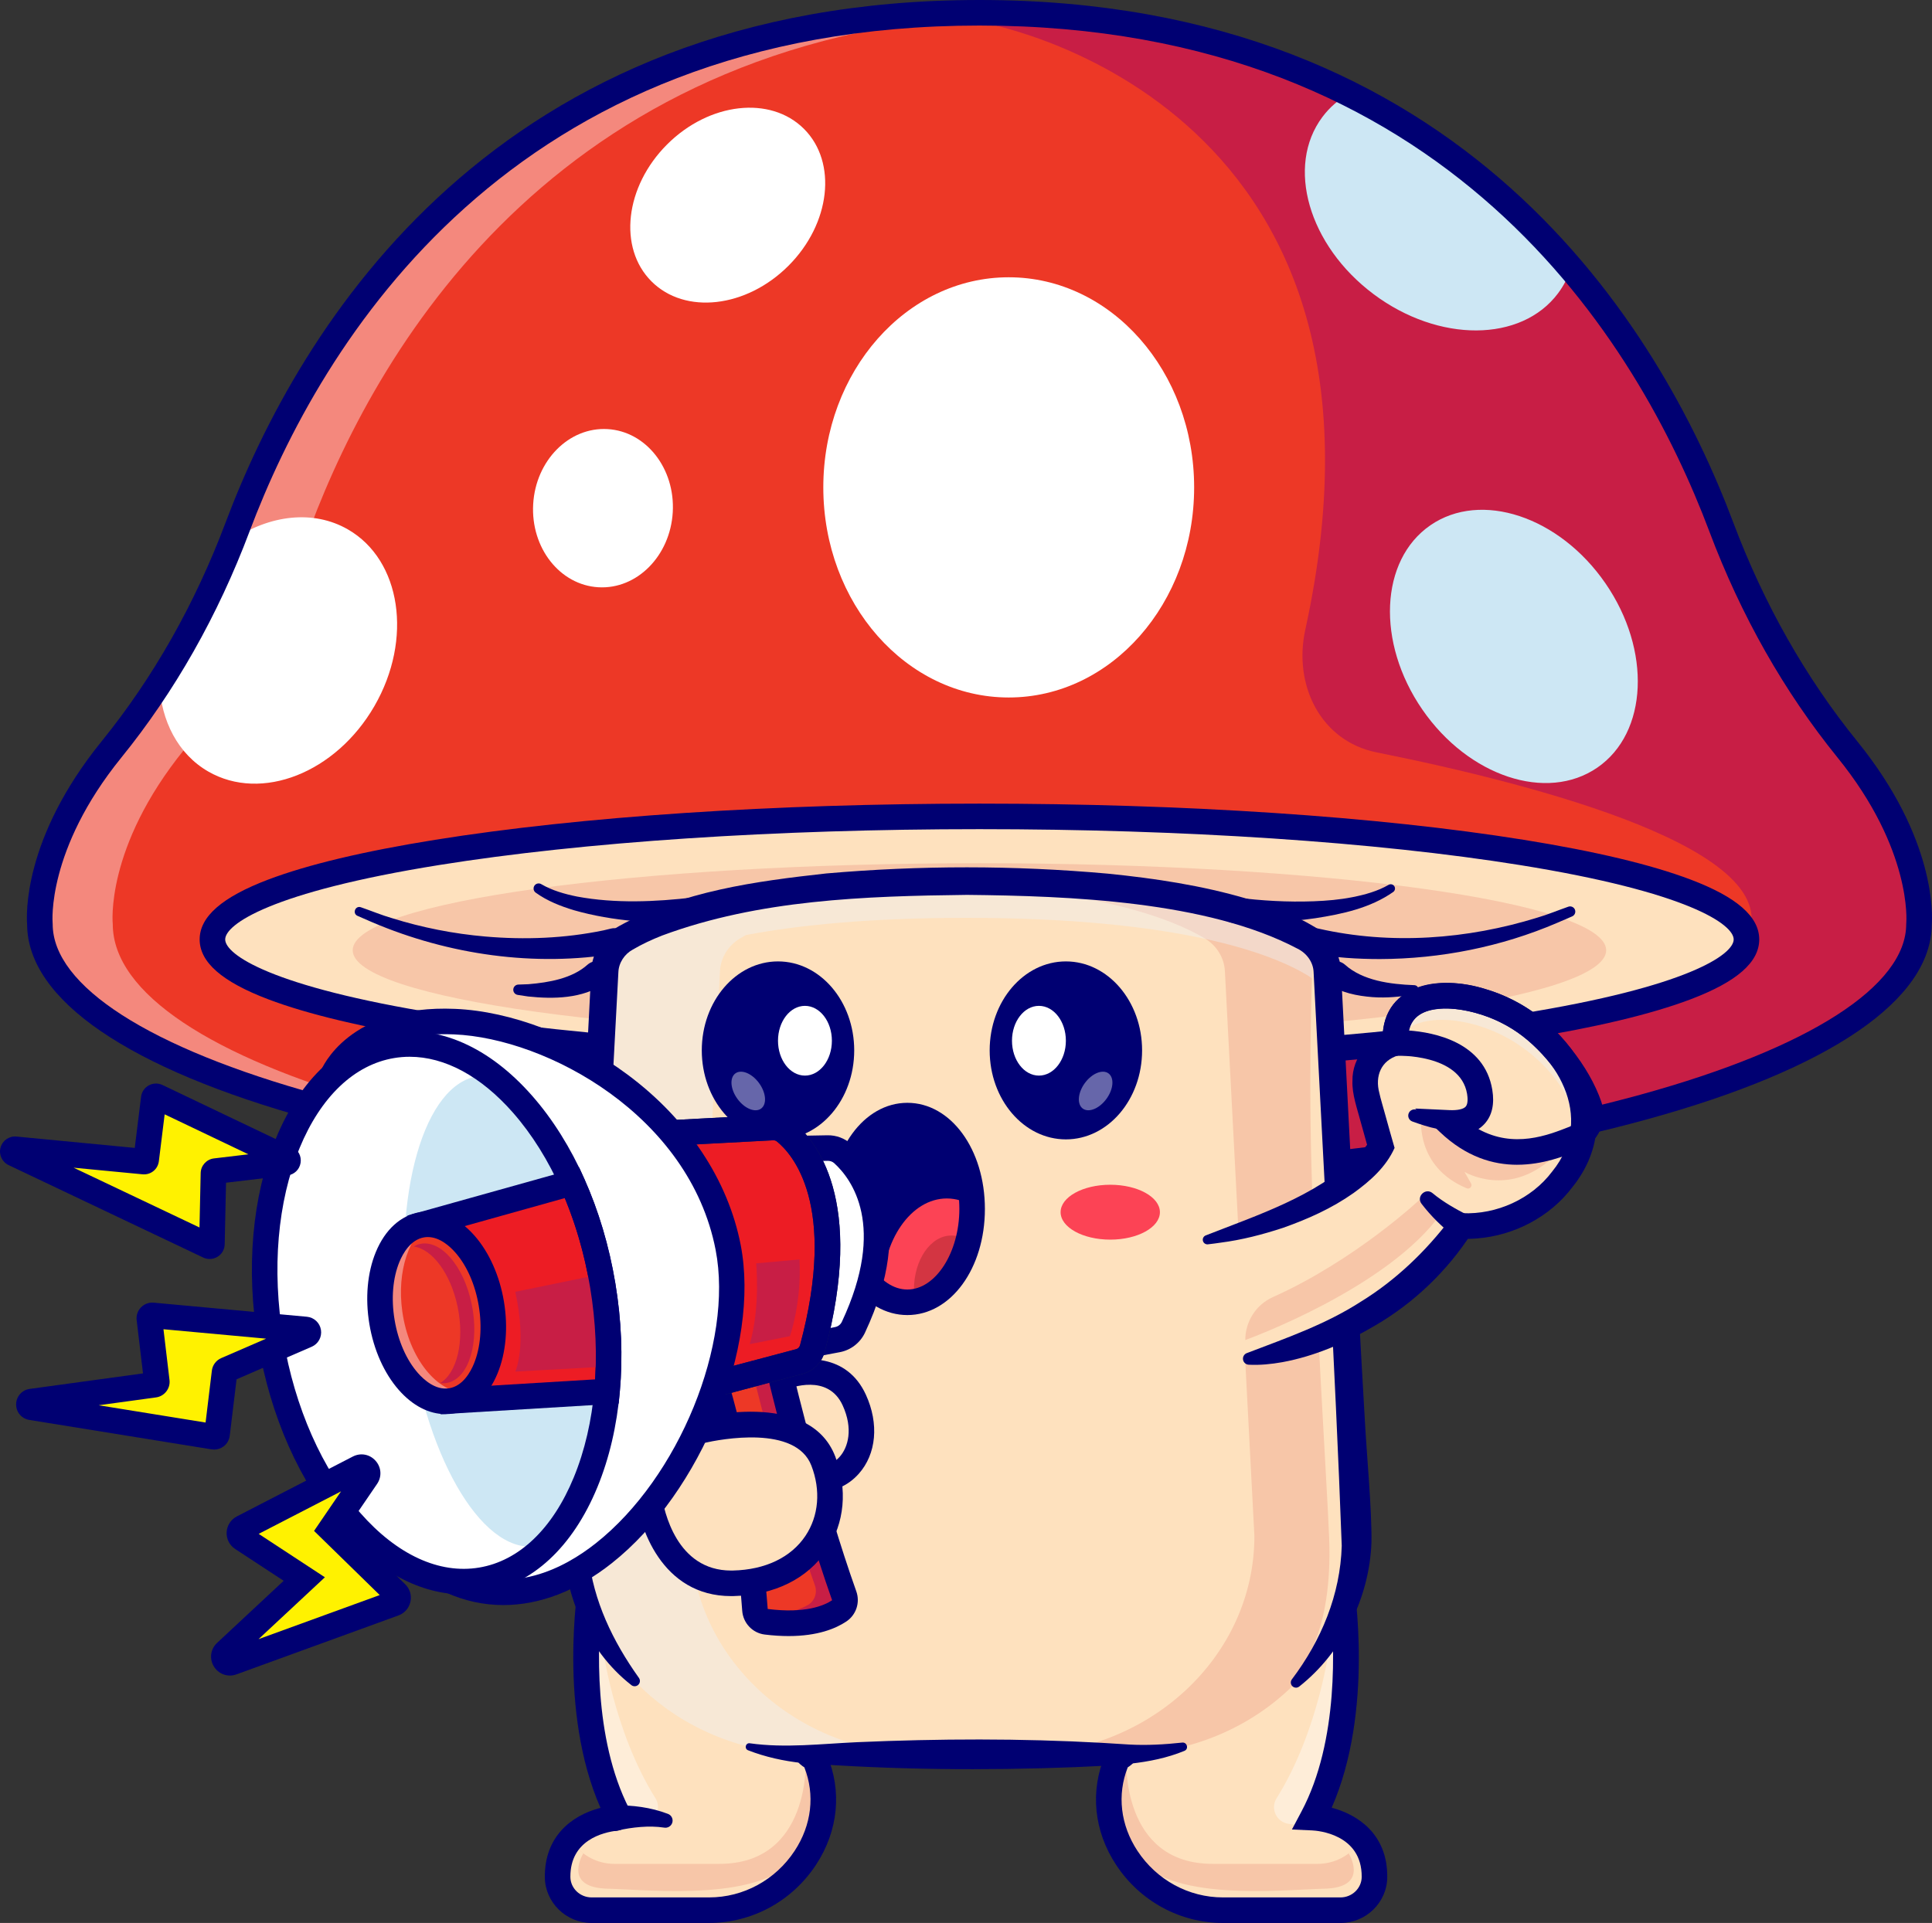 <svg xmlns="http://www.w3.org/2000/svg" viewBox="0 0 2597.94 2586.45"><rect x="0" y="0" width="2597.94" height="2586.45" fill="#333333" stroke="none"/><defs><style>.d{fill:#eef3fa;}.e{fill:#fff;}.f{fill:#d33542;}.g{fill:#c81e45;}.h{fill:#cde7f4;}.i{fill:#ed3826;}.j{fill:#172251;}.k{fill:#f7c6a8;}.l{opacity:.4;}.m{fill:#000072;}.n{fill:#fff200;}.o{fill:#fc4355;}.p{fill:#ed1c24;}.q{fill:#fee1be;}</style></defs><g id="a"></g><g id="b"><g id="c"><g><path class="q" d="M1802.99,2129.59s30.82,186.43-37.86,315.2c0,0,83.67,3.16,83.12,79.88-.18,24.8-20.91,44.59-45.71,44.59h-158c-104.24,0-183.53-106.24-142.55-202.09,1.22-2.86,8.54-5.71,9.91-8.57,49.36-102.68,291.1-229.02,291.1-229.02Z"></path><g class="l"><path class="e" d="M1762.78,2436.03c8.69-17.18,15.71-35.29,21.39-53.77,1.09-4.1,2.29-8.3,3.69-12.71,13.49-49.54,17.81-100.96,18.19-144.45-3.14-9.87-8.87-14.84-18.07-12.06,0,0-14.35,114.84-71.41,205.75-8.66,13.8-.09,31.95,16.04,34.31l47.21,6.91s-1.84-5.42-2.67-15.86c-4.39-.98-8.24-1.59-11.16-1.96-2.95-.37-4.55-3.51-3.21-6.17Z"></path></g><path class="k" d="M1644.47,2569.27c-101.63,0-179.49-100.99-145.35-194.87l15.42-8.95s-8.01,142.06,116.81,141.52h140.5c19.68,0,38.43-8.42,51.51-23.13l24.81,40.12c0,.25,.02,.48,.02,.73-.02,3.07-.36,6.06-.98,8.94-1.29,5.85-3.72,11.28-7.02,16.07-8.3,11.85-22.21,19.58-37.7,19.58h-158Z"></path><path class="q" d="M1525.79,2495.73c45.24,62.77,193.73,46.31,255.65,44.61,56.22-1.54,36.3-40.41,32.16-47.54,3.5-2.67,6.79-5.63,9.76-8.97h0l24.92,40.3c-.19,25.61-21.59,46.05-47.21,46.05h-149.04c-24.09-2.47-47.08-5.35-62.04-7.54-15.1-4.84-29.2-11.86-41.95-20.63-9.94-7.85-18.85-15.31-18.85-15.31,0,0-48.65-93.73-3.4-30.96Z"></path><path class="m" d="M1802.54,2586.45h-158c-57.71,0-111.4-29.15-143.61-77.96-30.1-45.6-35.47-99.57-14.74-148.06,2.65-6.18,7.64-9.49,11.29-11.9,.12-.08,.24-.16,.37-.24,54.07-105.94,287.2-228.69,297.19-233.91l21.04-10.99,3.87,23.42c1.23,7.43,27.9,174.52-29.26,304.65,34.28,8.95,75.17,34.92,74.75,93.36-.24,33.99-28.46,61.65-62.89,61.65Zm-286.09-209.28c-14.53,36.84-9.81,77.62,13.14,112.4,25.84,39.16,68.81,62.53,114.94,62.53h158c15.62,0,28.42-12.35,28.54-27.53,.42-57.88-59.79-62.28-66.65-62.59l-27.18-1.24,12.74-24.01c50.82-95.29,44.43-226.27,39.06-279.93-59.8,33.43-223.78,130.48-261.66,209.27-2.73,5.67-7.46,8.81-10.92,11.1,0,0,0,0,0,0Z"></path><path class="q" d="M795.08,2129.59s-30.82,186.43,37.85,315.2c0,0-83.67,3.16-83.12,79.88,.18,24.8,20.91,44.59,45.71,44.59h158c104.24,0,183.53-106.24,142.55-202.09-1.22-2.86-8.54-5.71-9.91-8.57-49.36-102.68-291.09-229.02-291.09-229.02Z"></path><g class="l"><path class="e" d="M835.22,2436.03c-8.69-17.18-15.71-35.29-21.39-53.77-1.09-4.1-2.29-8.3-3.69-12.71-13.49-49.54-17.81-100.96-18.19-144.45,3.14-9.87,8.87-14.84,18.07-12.06,0,0,14.35,114.84,71.41,205.75,8.66,13.8,.09,31.95-16.04,34.31l-47.21,6.91s1.84-5.42,2.67-15.86c4.39-.98,8.24-1.59,11.16-1.96,2.95-.37,4.55-3.51,3.21-6.17Z"></path></g><path class="k" d="M953.53,2569.27c101.63,0,179.49-100.99,145.35-194.87l-15.42-8.95s8.01,142.06-116.81,141.52h-140.5c-19.68,0-38.43-8.42-51.51-23.13l-24.81,40.12c0,.25-.02,.48-.02,.73,.02,3.07,.36,6.06,.98,8.94,1.29,5.85,3.72,11.28,7.02,16.07,8.3,11.85,22.21,19.58,37.7,19.58h158Z"></path><path class="q" d="M1072.21,2495.73c-45.24,62.77-193.73,46.31-255.65,44.61-56.22-1.54-36.3-40.41-32.16-47.54-3.5-2.67-6.79-5.63-9.76-8.97h0l-24.92,40.3c.19,25.61,21.59,46.05,47.21,46.05h149.04c24.09-2.47,47.08-5.35,62.04-7.54,15.1-4.84,29.2-11.86,41.95-20.63,9.94-7.85,18.85-15.31,18.85-15.31,0,0,48.65-93.73,3.4-30.96Z"></path><path class="m" d="M953.53,2586.45h-158c-34.43,0-62.65-27.65-62.89-61.65-.4-54.58,35.68-83.03,74.83-93.18-57.27-130.2-30.55-297.48-29.34-304.83l3.87-23.42,21.04,10.99c9.99,5.22,243.11,127.96,297.18,233.91,.13,.08,.25,.16,.37,.24,3.65,2.42,8.64,5.73,11.28,11.88,20.74,48.52,15.37,102.48-14.73,148.08-32.22,48.82-85.91,77.96-143.61,77.96Zm-144.5-429.66c-5.3,52.9-11.58,180.96,36.94,275.86,3.06,5.98,2.99,13.07-.17,18.98-3.16,5.9-9.03,9.89-15.7,10.65-19.08,2.21-63.46,12.71-63.11,62.28,.11,15.18,12.91,27.53,28.54,27.53h158c46.13,0,89.1-23.37,114.94-62.53,22.95-34.77,27.67-75.54,13.14-112.4,0,0,0,0,0,0-3.46-2.29-8.19-5.43-10.91-11.1-37.88-78.8-201.86-175.84-261.66-209.28Zm17.13,271.36s-.02,0-.03,0c0,0,.02,0,.03,0Zm275.5-76.97h0Z"></path><path class="i" d="M2484.26,1008.12c-72.64-89.61-128.99-191.25-169.6-299.23C2217.77,451.26,1959.24,17.18,1317.04,17.18S416.31,451.26,319.42,708.89c-40.61,107.98-96.95,209.61-169.59,299.23-107.12,132.14-96.17,234.77-96.17,234.77,0,192.19,565.64,347.99,1263.39,347.99s1263.39-155.8,1263.39-347.99c0,0,10.95-102.62-96.17-234.77Z"></path><g class="l"><path class="e" d="M151.63,1242.89s-10.95-102.62,96.17-234.77c72.64-89.61,128.99-191.25,169.59-299.23C511.78,457.93,759.62,39.58,1366.03,18.11c-16.1-.57-32.38-.93-48.99-.93-642.2,0-900.73,434.08-997.62,691.72-40.61,107.98-96.95,209.61-169.59,299.23-107.12,132.14-96.17,234.77-96.17,234.77,0,192.19,565.64,347.99,1263.39,347.99,16.41,0,32.73-.11,48.99-.29-675.03-7.09-1214.4-160.03-1214.4-347.7Z"></path></g><path class="g" d="M2314.66,708.89C2217.77,451.26,1959.24,29.61,1317.04,29.61c0,0,595.79,96.36,438.15,817.49-16.31,74.63,20.96,149.82,95.86,164.85,215.06,43.14,557.49,131.98,497.39,251.62l-593.83,149.91s-47.66,91.15-74.32,162.77c520.68-42.98,900.14-175.96,900.14-333.36,0,0,10.95-102.62-96.17-234.77-72.64-89.61-128.99-191.25-169.59-299.23Z"></path><ellipse class="e" cx="1356.42" cy="655.55" rx="249.33" ry="282.6"></ellipse><path class="e" d="M904.65,688.95c-3.4,58.75-48.17,103.94-100,100.94-51.83-3-91.09-53.05-87.69-111.8,3.4-58.75,48.17-103.94,100-100.94,51.83,3,91.09,53.05,87.69,111.8Z"></path><path class="e" d="M1060.18,357.52c-56.63,56.64-139.08,66.02-184.14,20.95-45.07-45.07-35.68-127.51,20.95-184.14,56.64-56.64,139.08-66.02,184.15-20.95,45.06,45.07,35.68,127.51-20.95,184.14Z"></path><path class="h" d="M2158.86,784.64c61.99,90.01,57.1,200.96-10.92,247.81-68.02,46.85-173.42,11.85-235.41-78.16-61.99-90.01-57.1-200.96,10.92-247.8,68.02-46.85,173.42-11.86,235.41,78.16Z"></path><path class="h" d="M1847.02,395.64c87.5,65.5,198.55,65,248.05-1.12,7.72-10.31,13.48-21.61,17.38-33.58-76.01-89.01-173.6-172.54-298.49-234.97-13.85,7.92-25.99,18.35-35.73,31.35-49.5,66.12-18.7,172.82,68.79,238.31Z"></path><path class="e" d="M214.19,919.15c2.47,50.56,25.13,95.07,65.8,118.54,71.52,41.3,171.58,1.9,223.49-88,51.9-89.89,35.99-196.25-35.54-237.54-46.67-26.94-105.48-19.52-155.14,13.85-26.59,67.48-59.41,132.33-98.61,193.14Z"></path><path class="m" d="M1317.04,1608.05c-338.96,0-657.85-36.42-897.91-102.54-246.11-67.79-381.94-160.74-382.66-261.82-.99-12.01-5.95-115.68,100.01-246.39,69.47-85.7,125.61-184.77,166.86-294.46C402.05,440.36,665.02,0,1317.04,0s914.99,440.36,1013.7,702.85c41.25,109.69,97.39,208.76,166.86,294.46h0c105.95,130.71,100.99,234.38,100,246.39-.71,101.08-136.54,194.03-382.66,261.82-240.06,66.12-558.95,102.54-897.91,102.54Zm0-1573.69c-631.32,0-885.95,426.41-981.54,680.58-42.55,113.15-100.53,215.43-172.32,304-100.62,124.13-92.52,221.25-92.43,222.21l.09,1.74c0,83.29,130.28,166.94,357.42,229.5,237.18,65.33,552.82,101.3,888.79,101.3s651.61-35.98,888.79-101.3c227.14-62.57,357.42-146.22,357.42-229.5l.1-1.82c.08-.88,8.16-98.01-92.44-222.13h0c-71.8-88.56-129.78-190.84-172.33-304-95.59-254.17-350.22-680.58-981.54-680.58Z"></path><path class="q" d="M2348.44,1263.57c0,91.4-461.77,165.5-1031.4,165.5s-1031.4-74.1-1031.4-165.5,461.77-165.5,1031.4-165.5,1031.4,74.1,1031.4,165.5Z"></path><path class="k" d="M2159.81,1278.15c0,64.67-377.32,117.09-842.77,117.09s-842.76-52.42-842.76-117.09,377.32-117.09,842.76-117.09,842.77,52.42,842.77,117.09Z"></path><path class="m" d="M1317.04,1446.25c-276.38,0-536.35-17.29-732.03-48.69-95.87-15.38-171.37-33.38-224.4-53.5-62-23.52-92.14-49.85-92.14-80.48s30.14-56.96,92.14-80.48c53.03-20.12,128.54-38.12,224.4-53.5,195.68-31.4,455.65-48.69,732.03-48.69s536.36,17.29,732.03,48.69c95.87,15.38,171.38,33.38,224.41,53.5,62,23.52,92.14,49.85,92.14,80.48s-30.14,56.96-92.14,80.48c-53.03,20.12-128.54,38.12-224.41,53.5-195.67,31.4-455.65,48.69-732.03,48.69Zm0-330.99c-274.61,0-532.65,17.14-726.59,48.25-227.05,36.43-287.63,80.04-287.63,100.06s60.58,63.63,287.63,100.06c193.94,31.12,451.97,48.25,726.59,48.25s532.66-17.14,726.59-48.25c227.05-36.43,287.63-80.04,287.63-100.06s-60.58-63.63-287.63-100.06c-193.94-31.12-451.98-48.25-726.59-48.25Z"></path><path class="q" d="M813.32,1306.24c.93-17.86,10.87-34.37,27.04-44.07,47.08-28.25,170.14-77,458.67-77s411.59,48.76,458.67,77c16.17,9.7,26.11,26.21,27.04,44.07l39.67,759.78c0,162.17-141.57,293.64-316.2,293.64h-418.36c-174.64,0-316.2-131.46-316.2-293.64l39.67-759.78Z"></path><path class="k" d="M1784.75,1306.24c-.93-17.86-10.87-34.37-27.04-44.07-47.08-28.25-170.14-77-458.67-77-24.11,0-46.97,.37-68.82,1.01,239.65,7.03,346.7,50.11,389.85,76,16.18,9.7,26.11,26.21,27.04,44.07l39.67,759.78c0,162.17-141.57,293.64-316.2,293.64h137.65c174.64,0,316.2-131.46,316.2-293.64l-39.67-759.78Z"></path><g class="l"><path class="d" d="M1784.75,1320.1c-.93-17.86-10.87-34.37-27.04-44.07-47.08-28.25-170.14-77-458.67-77-34.93,0-67.39,.73-97.63,2.03,48.28-7.01,106-12.35,175.03-14.64-24.38-.81-50.14-1.25-77.4-1.25-288.54,0-411.59,48.76-458.67,77-16.17,9.7-26.11,26.21-27.04,44.07l-39.67,759.78c0,3.06,.15,6.08,.25,9.11l-.25,4.75c0,6.72,.33,13.37,.81,19.99l.44-8.47c13.87,150.28,149.53,268.26,314.95,268.26h154.8c-174.64,0-316.2-131.46-316.2-293.64l39.67-759.78c.93-17.86,10.87-34.37,27.04-44.07,2.42-1.45,5.08-2.97,7.91-4.52,70.87-13.33,166.8-23.11,295.96-23.11,288.53,0,411.59,48.76,458.67,77,16.17,9.7,26.11,26.21,27.04,44.07l38.86,744.25c.48-6.61,.81-13.26,.81-19.99l-39.67-759.78Z"></path></g><path class="q" d="M1747.79,2244s44.62-44.7,39.52-175.33c-2.81-71.98-18.66-309.49-23.86-500.77-4.24-155.88,1.77-278.25,1.77-278.25l56.57,725.98-4.81,113.96-14.36,58.48-54.83,55.93Z"></path><path class="m" d="M849.02,2266.55c-60.45-47.16-92.24-125.18-91.72-201.24,2.01-38.82,5.75-118.54,7.78-158.34,7.17-146.05,22.43-458.42,29.99-601.12,.77-24.73,16.38-48.7,37.17-60.09,85.03-47.14,184.36-60.49,278.87-70.94,126.22-10.97,252.4-11.03,378.6,.27,63.03,6.37,126.14,15.76,188.03,34.03,31.73,9.75,61.86,20.65,90.96,38.2,21.64,13.12,35.21,38.52,34.78,64.17,9.88,187.5,20.87,411.36,31.78,598.13,2.29,44.52,9.61,120.91,8.92,165.08-2.67,74.96-39.99,148.81-97.13,193.77-3.02,2.39-7.4,1.88-9.79-1.13-2.02-2.55-1.97-6.08-.09-8.55,39.66-52.56,65.15-113.94,67.06-179.62-8.94-242.95-24.54-510.48-36.94-754.05l-.61-11.71-.31-5.86c-.47-13.53-9.38-25.58-21.75-31.61-121.35-64.14-307.26-70.88-444.23-72.31-137.62,1.62-279.98,6.49-409.76,54.59-13.93,5.45-27.4,11.74-39.77,19.02-11.15,6.06-18.9,17.83-19.34,30.52-7.31,141.17-24.69,455.84-32.73,600.28-1.43,29.84-6.32,111.41-7.77,140.56l-.65,11.71-.32,5.86c.15,8.9,.44,18.02,1.36,27.15,6.43,59.95,32.63,114.27,67.73,163.49,2.32,3.19,1.56,7.69-1.67,9.96-2.62,1.84-6.05,1.66-8.45-.21h0Z"></path><path class="m" d="M1592.6,2355.01c-46.27,19.03-97.82,19.5-147.05,21.88-122.27,4.75-244.48,3.56-366.56-5.5-25.16-2.73-49.95-8.16-73.22-17.26-5-2.02-3.45-10.01,2.36-9.36,47.74,6.77,96.88,.66,144.47-1.46,109.84-4.76,219.79-5.21,329.58,.91l36.22,2.25c23.57,1.31,47.33-.02,71.4-2.62,6.41-.78,9.16,8.66,2.81,11.15h0Z"></path><path class="m" d="M1307.2,1626.07c0,69.35-38.98,125.56-87.07,125.56s-87.08-56.21-87.08-125.56,38.98-125.56,87.08-125.56,87.07,56.21,87.07,125.56Z"></path><path class="o" d="M1186.12,1737.54c0,1.41,.04,2.8,.07,4.2,10.43,6.37,21.89,9.89,33.93,9.89,48.09,0,87.07-56.22,87.07-125.56,0-1.41-.04-2.8-.07-4.2-10.43-6.37-21.89-9.89-33.93-9.89-48.09,0-87.08,56.22-87.08,125.56Z"></path><path class="f" d="M1228.97,1734.46c0,.82,.02,1.62,.04,2.43,6.03,3.69,12.67,5.72,19.63,5.72,27.83,0,50.38-32.53,50.38-72.65,0-.82-.02-1.62-.04-2.43-6.03-3.68-12.67-5.72-19.63-5.72-27.83,0-50.38,32.53-50.38,72.65Z"></path><path class="m" d="M1220.13,1768.81c-58.46,0-104.25-62.7-104.25-142.74s45.79-142.74,104.25-142.74,104.25,62.7,104.25,142.74-45.79,142.74-104.25,142.74Zm0-251.12c-37.89,0-69.9,49.63-69.9,108.38s32.01,108.38,69.9,108.38,69.9-49.63,69.9-108.38-32.01-108.38-69.9-108.38Z"></path><path class="q" d="M1050.37,1853.12s70.93-29.94,98.35,29.99c29.92,65.38-14.4,120.8-68.71,103.07-54.3-17.73-63.17-141.34-63.17-141.34l33.53,8.28Z"></path><path class="m" d="M1100.46,2006.73c-8.42,0-17.09-1.39-25.78-4.22-63.45-20.72-73.98-142.61-74.97-156.44l-1.69-23.58,51.23,12.66c31.59-11.17,89.51-15.11,115.1,40.82,17.84,38.97,14.15,79.73-9.63,106.37-14.25,15.97-33.51,24.4-54.26,24.4Zm-63.74-139.28c6.45,42.11,22.43,93.85,48.63,102.4,16.97,5.54,32.9,1.76,43.74-10.39,11.41-12.78,18.45-37.67,4.02-69.19-19.74-43.12-70.39-23.65-76.11-21.29l-5.21,2.15-15.06-3.68Z"></path><path class="i" d="M1046.93,1838.74s42.62,182.53,92.34,318.47c0,0-27.12,38.42-123.17,22.17,0,0-8.89-172.25-53.95-318.12-45.05-145.86,95.47-110.4,95.47-110.4l-10.7,87.88Z"></path><path class="g" d="M1046.93,1837.58l10.7-86.77s-17.59-4.35-38.32-3.64l-10.53,85.38s39.63,167.58,87.04,299.9c3.56,9.94-.38,21.19-9.56,26.39-12.74,7.21-34.77,14.88-70.23,13.89,.04,.71,.07,1.19,.07,1.19,96.05,16.05,123.17-21.89,123.17-21.89-49.72-134.22-92.34-314.44-92.34-314.44Z"></path><path class="m" d="M1060.42,2200.57c-9.76,0-20.42-.63-32.09-2.05-16.35-1.99-29.08-15.41-30.27-31.9-2.9-40.08-15.22-180.18-52.32-300.29-15.66-50.7-12.23-88.39,10.2-112.02,35.46-37.36,103.04-20.83,105.89-20.11l14.68,3.71-12.16,99.86c5.55,23.32,43.41,180.07,87.11,302.63,5.37,15.04-.16,31.73-13.44,40.59-14.29,9.54-38.61,19.58-77.6,19.58Zm-36.25-436.35c-15.78,0-33.22,3.06-43.36,13.79-16.44,17.4-10.29,52.11-2.24,78.18,38.17,123.59,50.8,266.96,53.75,307.95,50.51,6.41,75.95-4.61,86.63-11.74-47.62-134.39-88.35-308.02-88.76-309.75l-.69-2.96,9.09-74.67c-4.43-.48-9.34-.8-14.42-.8Z"></path><path class="q" d="M936.61,1925.59s140.29-38.78,170.48,39.53c30.19,78.32-16.6,161.97-121.02,164.48-104.42,2.5-114.77-126.06-114.77-126.06l65.31-77.95Z"></path><path class="m" d="M983.08,2146.81c-92.84,0-124.93-92.43-128.91-141.89l-.57-7.02,73.28-87.45,5.16-1.42c6.34-1.75,155.7-41.88,191.08,49.91,16.9,43.85,12.72,89.75-11.46,125.93-25.82,38.6-70.27,60.59-125.18,61.9-1.13,.03-2.28,.04-3.39,.04Zm-93.85-137.93c3.53,24.13,20.74,103.57,93.96,103.57,.82,0,1.63,0,2.46-.03,43.41-1.04,78.01-17.61,97.44-46.65,17.89-26.76,20.8-61.19,7.96-94.47-21.1-54.76-121.32-35.67-144.91-30.34l-56.91,67.92Z"></path><path class="m" d="M1535.76,1412.82c0,66.1-45.88,119.69-102.48,119.69s-102.48-53.59-102.48-119.69,45.88-119.69,102.48-119.69,102.48,53.59,102.48,119.69Z"></path><path class="q" d="M1622.81,1667.67s-9.74,77.28,55.28,160.03c0,0,180.27-22.17,286.66-178.8,0,0,88.72,8.83,143.33-72.4,52.81-78.54,2.96-164.02-65.02-206.87-67.97-42.85-172.07-47.47-166.56,33.15,0,0-55.08,12.65-37.35,76.19l17.73,63.54s-36.07,78.83-234.07,125.16Z"></path><g class="l"><path class="d" d="M2037.13,1402.04c54.54,34.38,97.35,96.2,84.9,159.86,27.4-70.56-18.6-142.22-78.95-180.27-63.87-40.27-159.62-46.76-166.38,19.49,22.99-43.8,104.09-34.6,160.43,.92Z"></path></g><path class="k" d="M1911.12,1503.51s-8.25,65.9,61.14,94.75c4.08,1.7,8.04-2.63,5.85-6.48l-8.82-15.53s58.51,35.22,117.7-18.53c0,0-112.26-21.09-117.7-40.82-5.44-19.73-58.18-13.38-58.18-13.38Z"></path><path class="k" d="M1674.51,1802.4s192.81-69.3,264.55-171.96l-28.27-18.46s-86.75,82.25-199.3,132.76c-22.62,10.15-36.98,32.87-36.98,57.66h0Z"></path><path class="m" d="M1677.12,1819.79c52.32-19.98,105.46-38.44,152.55-68.83,47.1-28.94,87.47-67.73,120.87-111.72l6.9-8.66,9.02,1.22c46,2.02,93.09-19.17,120.77-56.09,59.32-72.89,5.89-161.56-66.77-199.2-36.95-20.19-131.03-41.88-126.82,25.09l.48,14.61-13.77,3.3c-23.07,6.79-31.83,27.67-25.48,50.92,1.14,5.87,6.09,22.41,7.7,28.49,1.19,4.2,11.69,42.17,12.7,45.04-11.49,25.77-33.02,44.7-55.21,60.72-29.28,20.67-61.41,34.99-94.71,46.77-27.43,9.03-55.41,16.28-84.05,19.97-5.68,.81-11.36,1.63-17.06,2.24-3.41,.36-6.47-2.11-6.84-5.52-.31-2.9,1.42-5.53,4.03-6.49,70.47-27.66,146.33-52.17,202.22-105.11,6.11-5.97,13.3-14.2,17.63-21.19l-.93,11.77s-10.87-38.95-10.87-38.96c-4.47-17.07-11.55-36.37-10.85-54.23-.65-31.9,23.45-60.43,54.04-67.9l-13.29,17.91c-5.03-80.55,76.65-93.33,137.79-73.67,111.57,32.07,200.55,162.69,117.19,266.53-30.31,40.17-78.75,65.28-128.81,68.98-7.86,.57-14.17,.81-22.49,.2l15.91-7.44c-32.71,50.85-77.56,93.87-129.81,124.31-38.77,22.91-80.6,41.2-124.93,49.35-14.82,2.6-29.57,4.18-45.16,3.39-4.46-.23-7.88-4.02-7.66-8.48,.18-3.52,2.56-6.32,5.71-7.34h0Z"></path><path class="e" d="M965.76,1546.86l147.14-2.67c7.55-.14,14.85,2.56,20.44,7.64,24.26,22.05,80.24,92.45,14.27,233.36-4.06,8.67-12.06,14.89-21.46,16.66l-126.57,23.82c-16.8,3.16-32.8-8.49-34.94-25.45l-27.78-219.96c-2.21-17.52,11.26-33.08,28.91-33.4Z"></path><path class="m" d="M994.14,1843.35c-9.86,0-19.6-3.11-27.65-8.97-10.4-7.58-17.29-19.25-18.91-32.01l-27.78-219.96c-1.66-13.18,2.37-26.5,11.06-36.54,8.7-10.05,21.3-15.95,34.59-16.19l147.13-2.67c12.05-.25,23.48,4.08,32.3,12.1,28.87,26.23,88.46,103.44,18.27,253.36-6.4,13.66-19.05,23.48-33.84,26.26l-126.57,23.82c-2.86,.54-5.74,.8-8.61,.8Zm-28.07-279.32h0c-4.85,.09-7.87,2.75-9.23,4.32-1.36,1.57-3.56,4.94-2.95,9.75l27.78,219.96c.43,3.46,2.23,6.49,5.04,8.54,2.82,2.05,6.25,2.83,9.67,2.18l126.57-23.82c3.97-.75,7.36-3.39,9.09-7.07,60.49-129.2,12.97-192.25-10.27-213.36-2.32-2.11-5.44-3.19-8.57-3.18l-147.13,2.67Z"></path><g><path class="p" d="M882.69,1524.87l156.1-8.29c5.97-.32,11.84,1.5,16.5,5.24,24.17,19.43,90.44,93.33,37.07,292.04-2.28,8.5-8.9,15.18-17.41,17.44l-148.4,39.42c-14.36,3.81-28.79-5.95-30.59-20.7l-36.28-297.74c-1.72-14.07,8.84-26.66,23-27.41Z"></path><path class="j" d="M920.27,1888.72c-8.25,0-16.39-2.45-23.35-7.16-9.98-6.76-16.54-17.5-18-29.46l-36.28-297.74c-1.4-11.41,2.04-23.01,9.43-31.81,7.39-8.81,18.22-14.22,29.71-14.83l156.1-8.29c10.29-.52,20.27,2.65,28.18,9.01,31.19,25.08,97.79,105.47,42.9,309.88-3.88,14.44-15.22,25.78-29.59,29.59l-148.4,39.42c-3.53,.93-7.12,1.4-10.69,1.4Zm-36.66-346.7c-2.76,.15-4.45,1.69-5.21,2.6-.76,.91-1.99,2.83-1.66,5.57l36.28,297.75c.35,2.87,2.13,4.47,3.16,5.16,1.03,.7,3.19,1.75,5.97,1.01l148.4-39.42c2.53-.67,4.53-2.7,5.23-5.3,51.05-190.05-11.01-257.92-31.25-274.18-1.3-1.05-2.99-1.58-4.82-1.48l-156.1,8.29Z"></path></g><path class="m" d="M920.27,1888.72c-8.25,0-16.39-2.45-23.35-7.16-9.98-6.76-16.54-17.5-18-29.46l-36.28-297.74c-1.4-11.41,2.04-23.01,9.43-31.81,7.39-8.81,18.22-14.22,29.71-14.83l156.1-8.29c10.29-.52,20.27,2.65,28.18,9.01,31.19,25.08,97.79,105.47,42.9,309.88-3.88,14.44-15.22,25.78-29.59,29.59l-148.4,39.42c-3.53,.93-7.12,1.4-10.69,1.4Zm-36.66-346.7c-2.76,.15-4.45,1.69-5.21,2.6-.76,.91-1.99,2.83-1.66,5.57l36.28,297.75c.35,2.87,2.13,4.47,3.16,5.16,1.03,.7,3.19,1.75,5.97,1.01l148.4-39.42c2.53-.67,4.53-2.7,5.23-5.3,51.05-190.05-11.01-257.92-31.25-274.18-1.3-1.05-2.99-1.58-4.82-1.48l-156.1,8.29Z"></path><path class="e" d="M447.33,1446.77s30.98-78.26,164.02-72.64c138.47,5.84,332.22,120.09,367.81,303.8,39.9,205.92-169.56,539.87-372.59,448.41-176.89-79.68-159.24-679.57-159.24-679.57Z"></path><g class="l"><path class="e" d="M792.74,1738.45c27.71,183.65-29.31,349.05-129.94,396.34,7.21-.03,14.43-.56,21.65-1.72,123.49-19.96,198.46-202.68,167.46-408.1-31-205.42-156.23-355.77-279.71-335.8-13.09,2.12-25.59,6.16-37.52,11.77,116.15-.42,228.87,144.11,258.06,337.53Z"></path></g><path class="m" d="M676.97,2158.87c-26.39,0-52.41-5.58-77.45-16.86-79.29-35.72-131.77-164.72-155.98-383.44-17.63-159.28-13.43-310.79-13.38-312.3l.09-3.02,1.11-2.8c1.45-3.66,37.31-89.58,180.71-83.48,75.02,3.17,161.76,36.28,232.02,88.58,81.04,60.33,135,141.7,151.94,229.11,26.47,136.63-52.94,332.6-173.41,427.93-47.1,37.28-96.99,56.27-145.65,56.27Zm-212.57-708.04c-4.44,166.37,13.72,598.81,149.23,659.85,75.54,34.03,143.75-.27,187.67-35.02,111.59-88.31,185.32-268.95,161-394.46-35.06-180.96-226.76-284.64-351.67-289.91-106.38-4.46-139.88,47.4-146.23,59.54Z"></path><ellipse class="e" cx="587.17" cy="1765.77" rx="226.35" ry="364.57" transform="translate(-282.36 120.58) rotate(-9.46)"></ellipse><g class="l"><path class="e" d="M422.94,1789.34c-29.6-177.56,25.75-338.28,125.92-385.07-7.21,.1-14.43,.68-21.64,1.88-123.31,20.56-196.43,198.22-163.33,396.83,33.11,198.61,159.91,342.95,283.22,322.39,13.07-2.18,25.53-6.22,37.41-11.77-116.17,1.56-230.41-137.28-261.58-324.27Z"></path></g><ellipse class="h" cx="681.89" cy="1763.59" rx="134.37" ry="318.51" transform="translate(-203.47 92.85) rotate(-6.78)"></ellipse><g><path class="p" d="M810.44,1728.55c-8.32-49.91-22.56-96.38-41.18-137.68l-201.84,56.47,39.49,236.86,209.31-12.66c4.14-44.93,2.5-93.31-5.78-142.99Z"></path><path class="m" d="M592.51,1902.28l-44.57-267.32,230.92-64.61,6.07,13.46c19.8,43.95,34.09,91.7,42.45,141.91h0c8.34,50.02,10.34,99.61,5.95,147.39l-1.35,14.68-239.47,14.48Zm223.71-30.73h0Zm-229.31-211.81l34.41,206.39,178.93-10.82c2.51-40.31,.25-81.93-6.75-123.92h0c-7.03-42.18-18.46-82.45-34.04-119.92l-172.55,48.28Z"></path></g><path class="g" d="M692.91,1844.84s15.97-34.29,0-107.3l117.52-24.15,6.33,124.64-123.85,6.81Z"></path><path class="m" d="M623.27,2144.54c-57.17,0-114.7-30.13-164.5-86.83-55.58-63.26-95.29-152.72-111.82-251.89-16.53-99.17-7.99-196.67,24.06-274.55,33.19-80.65,87.67-131.1,153.39-142.05,65.71-10.96,133.6,19.1,191.16,84.62,55.58,63.26,95.29,152.72,111.82,251.89,16.53,99.17,7.99,196.67-24.06,274.55-33.19,80.65-87.67,131.1-153.38,142.06-8.86,1.48-17.76,2.21-26.67,2.21Zm-72.42-723.15c-6.97,0-13.92,.57-20.81,1.72-53.56,8.93-98.76,51.98-127.26,121.24-29.65,72.03-37.44,162.88-21.95,255.82,15.49,92.94,52.34,176.35,103.75,234.87,49.42,56.26,106.11,82.33,159.7,73.4,53.56-8.93,98.76-51.98,127.26-121.24,29.65-72.03,37.44-162.88,21.95-255.82h0c-15.49-92.94-52.34-176.35-103.75-234.87-43.07-49.02-91.66-75.12-138.89-75.12Z"></path><path class="i" d="M660.7,1753.52c10.9,65.41-13.18,123.92-53.79,130.69-40.61,6.77-82.37-40.76-93.27-106.17-10.9-65.41,13.18-123.92,53.79-130.68,40.61-6.77,82.37,40.76,93.27,106.17Z"></path><path class="g" d="M634.2,1753.75c-10.71-51.46-42.13-87.46-70.19-80.4-2.74,.69-5.29,1.87-7.75,3.29,24.81,3.22,49.78,36.24,59.09,80.99,9.66,46.45-.9,89.51-23.66,102.68,3.72,.48,7.44,.33,11.1-.59,28.06-7.06,42.13-54.5,31.42-105.97Z"></path><g class="l"><path class="e" d="M541,1764.27c-7.75-54.92,9.42-104.17,39.62-122.16-1.97,.02-3.93,.05-5.9,.32-41.74,5.57-68.06,63.35-58.78,129.05,9.27,65.7,50.63,114.45,92.37,108.87,6.85-.91,13.24-3.36,19.17-6.89-39.67,.5-77.63-46.59-86.47-109.19Z"></path></g><path class="m" d="M598.97,1902.04c-22.14,0-44.08-11.28-62.74-32.52-19.7-22.43-33.75-53.92-39.54-88.67-5.8-34.75-2.73-69.09,8.63-96.69,12.5-30.38,33.55-49.47,59.28-53.76,25.69-4.29,51.82,6.94,73.51,31.63,19.7,22.43,33.74,53.92,39.53,88.66h0c5.8,34.75,2.73,69.09-8.63,96.7-12.5,30.38-33.55,49.47-59.27,53.76-3.58,.6-7.18,.89-10.77,.89Zm-23.71-238.16c-1.65,0-3.32,.13-5,.42-18.3,3.05-28.63,21.95-33.15,32.94-8.96,21.76-11.27,49.45-6.52,77.97,4.76,28.52,15.93,53.96,31.46,71.64,7.85,8.93,23.77,23.49,42.05,20.41,18.3-3.05,28.62-21.95,33.15-32.94,8.96-21.76,11.27-49.46,6.52-77.97h0c-4.76-28.52-15.93-53.96-31.46-71.64-7.12-8.11-20.87-20.83-37.04-20.83Z"></path><path class="n" d="M404.05,1787.54l-196.75-18.08c-3.62-.33-6.63,2.76-6.2,6.37l9.58,80.6c.37,3.1-1.81,5.92-4.9,6.34l-151.49,20.75c-6.51,.89-6.63,10.27-.14,11.32l231.35,37.37c3.21,.52,6.2-1.74,6.59-4.96l9.74-80.63c.24-2.02,1.54-3.76,3.41-4.56l100.57-43.58c5.44-2.36,4.15-10.4-1.75-10.95Z"></path><path class="m" d="M287.94,1949.74c-1.11,0-2.22-.09-3.33-.27l-245.2-39.61c-10.4-1.68-17.85-10.54-17.72-21.07,.13-10.53,7.79-19.21,18.23-20.64l152.37-20.87-8.52-71.65c-.75-6.35,1.37-12.62,5.84-17.2s10.73-6.88,17.03-6.29l206.05,18.94c9.6,.88,17.37,8.15,18.89,17.67,1.52,9.52-3.59,18.85-12.44,22.68l-101.04,43.78-9.18,75.97c-.68,5.65-3.68,10.87-8.24,14.31-3.67,2.76-8.17,4.24-12.72,4.24Zm-13.14-22.68v0Zm-142.11-36.93l143.76,23.23,8.44-69.82c.89-7.4,5.7-13.85,12.56-16.82l60.39-26.17-138.02-12.68,8.12,68.31c1.36,11.34-6.75,21.84-18.09,23.38l-77.17,10.57Zm61.14-29.9s0,.02,0,.02v-.02Zm215.68-54.93s.02,0,.03,0h-.03Z"></path><path class="n" d="M490.4,1970.19l-167.58,86.52c-4.01,2.07-4.3,7.69-.53,10.17l80.59,52.86c3.2,2.1,3.58,6.63,.79,9.24l-108.3,101.01c-4.7,4.38,0,12.05,6.04,9.85l231.94-84.41c4.08-1.48,5.21-6.72,2.1-9.75l-87.29-85.31c-2.05-2-2.36-5.18-.75-7.54l50.56-74.08c3.45-5.05-2.14-11.37-7.57-8.56Z"></path><path class="m" d="M309.11,2253.68c-8.59,0-16.74-4.39-21.49-12.16-6.38-10.41-4.6-23.5,4.33-31.82l89.5-83.47-65.27-42.81c-7.51-4.93-11.89-13.56-11.43-22.54,.46-8.97,5.71-17.11,13.7-21.24l155.98-80.53c10.51-5.42,22.83-3.12,30.65,5.74,7.83,8.85,8.62,21.36,1.95,31.12l-40.09,58.73,77.9,76.13c6.28,6.13,8.92,14.91,7.08,23.5-1.85,8.58-7.88,15.5-16.13,18.5l-217.85,79.28c-2.92,1.06-5.89,1.57-8.82,1.57Zm38.76-190.57l89.01,58.39-89.24,83.23,162.97-59.31-88.3-86.29,36.3-53.2-110.75,57.18Zm142.31-73.48h0Z"></path><path class="m" d="M1773.3,1249.09c96.87,22.03,199.91,14.44,294.51-15.02,12.27-3.49,28.52-10.17,40.67-14.37,3.68-1.58,8.03,.23,9.39,4.03,1.27,3.5-.43,7.36-3.8,8.83l-20.3,8.77c-74.99,32.17-156.61,48.41-238.27,48.64-30.32-.05-60.51-1.79-90.45-7.53-22.89-5.55-14.75-39.1,8.25-33.35h0Z"></path><path class="m" d="M1808.57,1297.54c24.02,21.6,61.04,26.31,92.82,27.53,7.6,0,8.53,11.11,1.05,12.35-18.61,3.21-37.83,5.16-56.8,3.75-20.64-1.64-42.48-5.77-60.02-18.07-16.46-15.55,5.69-40.28,22.95-25.57h0Z"></path><path class="m" d="M1661.67,1207.06c34.22,4.46,70.17,6.52,104.88,5.19,17.52-.67,35.03-2.14,52.05-5.52,16.96-3.34,33.83-8.03,48.52-16.52,2.74-1.69,6.35-.78,7.96,2.01,1.47,2.55,.74,5.78-1.58,7.48-30.95,21.7-68.37,29.7-104.81,35.35-36.72,5.29-72.81,7.08-110.1,6.23-9.5-.28-16.98-8.21-16.7-17.71,.23-10.25,9.68-18.1,19.79-16.51h0Z"></path><path class="m" d="M829.39,1282.44c-110.33,18.46-225.92,1.8-328.44-41.8l-20.26-8.81c-7.1-3.19-3-14.13,4.57-11.54,12.51,4.27,28.68,10.9,41.15,14.44,41.03,12.9,83.55,21.25,126.32,24.94,53.02,4.59,106.73,2.49,158.78-8.28,3.48-.73,7.08-1.6,10.02-2.4,22.7-5.29,30.72,27.97,7.87,33.46h0Z"></path><path class="m" d="M813.02,1323.1c-30.05,20.16-68.38,20.86-102.96,17.19l-13.93-2.11c-3.81-.58-6.44-4.13-5.86-7.95,.53-3.52,3.6-6,7.04-5.95l13.3-.49c27.59-2.31,58.72-7.66,79.46-26.27,17.21-14.7,39.44,10,22.95,25.57h0Z"></path><path class="m" d="M935.85,1241.28c-55.53,1.09-110.78-1.75-164.37-17.08-17.75-5.43-35.49-12.27-51.16-23.58-3.06-2.21-3.75-6.48-1.55-9.54,2.12-2.95,6.16-3.69,9.17-1.8,14.46,8.46,31.22,13.23,48.1,16.64,51.29,9.54,105.45,7.14,156.98,1.11,23.66-2.25,26.65,32.53,2.84,34.25h0Z"></path><path class="n" d="M378.11,1554.62l-164.05-78.32c-3.33-1.59-7.25,.55-7.7,4.22l-9.51,76.93c-.36,2.91-2.97,5-5.89,4.72l-156.96-15.05c-6.03-.58-8.31,7.67-2.84,10.27l246.14,116.96c3.54,1.68,7.65-.85,7.73-4.77l1.93-89.38c.06-2.7,2.09-4.94,4.77-5.25l84.68-10.07c5.38-.64,6.58-7.92,1.69-10.25Z"></path><path class="m" d="M281.94,1693.41c-2.95,0-5.92-.65-8.69-1.97L11.54,1567.08c-8.88-4.22-13.42-14.16-10.8-23.63,2.61-9.48,11.55-15.68,21.4-14.74l159.06,15.25,8.52-68.85c.8-6.43,4.67-12.13,10.35-15.24,5.69-3.12,12.57-3.3,18.41-.51l174.47,83.3c8.19,3.91,12.71,12.56,11.23,21.52-1.47,8.96-8.53,15.7-17.54,16.78l-82.7,9.83-1.8,82.83c-.14,6.86-3.72,13.13-9.58,16.75-3.25,2.01-6.92,3.03-10.61,3.03Zm-14.16-20.53s0,.03,0,.04v-.04Zm-168.76-102.27l169.24,80.41,1.59-73.27c.22-10.01,7.88-18.44,17.8-19.63l46.39-5.52-112.63-53.77-7.79,63.02c-1.34,10.93-10.91,18.7-21.98,17.63l-92.61-8.88Z"></path><path class="e" d="M1433.27,1399.82c0,25.9-16.22,46.9-36.23,46.9s-36.23-21-36.23-46.9,16.22-46.9,36.23-46.9,36.23,21,36.23,46.9Z"></path><g class="l"><path class="e" d="M1487.83,1478.02c-9.53,13.08-23.78,18.93-31.81,13.07-8.03-5.86-6.82-21.21,2.72-34.28,9.53-13.08,23.78-18.93,31.81-13.07,8.03,5.86,6.82,21.21-2.71,34.28Z"></path></g><path class="m" d="M943.69,1412.82c0,66.1,45.88,119.69,102.48,119.69s102.48-53.59,102.48-119.69-45.88-119.69-102.48-119.69-102.48,53.59-102.48,119.69Z"></path><path class="e" d="M1046.17,1399.82c0,25.9,16.22,46.9,36.23,46.9s36.23-21,36.23-46.9-16.22-46.9-36.23-46.9-36.23,21-36.23,46.9Z"></path><g class="l"><path class="e" d="M991.62,1478.02c9.53,13.08,23.78,18.93,31.81,13.07,8.03-5.86,6.82-21.21-2.72-34.28-9.53-13.08-23.78-18.93-31.81-13.07-8.03,5.86-6.82,21.21,2.72,34.28Z"></path></g><path class="g" d="M1008.12,1807.92l54.09-10.72s15.98-45.08,12.84-103.16l-58.2,5.19s5.73,60.21-8.73,108.69Z"></path><path class="m" d="M2040.15,1566.65c-32.14,0-68.36-10.27-103.76-43.87l-33.47-31.77,46.09,2.14c10.83,.49,18.79-1.22,21.9-4.73,3.43-3.85,2.63-12.34,1.86-17.06-8.99-54.44-94.66-51.46-95.54-51.44l-16.72,.7-1.14-16.7c-2.1-30.74,9.55-55.31,32.78-69.18,43.11-25.73,113.16-9.25,160.08,20.33,43.3,27.3,84.85,79.46,101.05,126.84h0c9.05,26.47-4.16,55.24-30.08,65.48-19.04,7.52-48.73,19.24-83.05,19.24Zm-52.13-48c47.72,26.35,93.37,8.33,122.56-3.19,8.82-3.48,13.3-13.33,10.19-22.41h0c-13.66-39.98-50.2-85.78-86.86-108.89-42.24-26.63-97.93-35.54-124.15-19.9-8.19,4.89-13.26,12.09-15.28,21.82,33.67,2.47,101.58,15.48,112.18,79.69,3.15,19.12-.23,34.42-10.07,45.49-2.51,2.82-5.38,5.29-8.57,7.38Z"></path><path class="m" d="M1875.78,1385.62c36.34,1.02,74.2,8.76,102.06,34.09,29.42,25.19,39.76,91.94-9.63,99.82-24.96,3.57-46.6-2.98-69.23-11.16-4.31-1.68-6.45-6.53-4.77-10.85,1.65-4.26,6.41-6.36,10.64-4.86,9.62,3.02,20.14,5.41,30.22,6.72,13.61,1.43,28.53,2.6,38.76-5.38,8.03-8.41,4.56-21.68,.82-32.91-14.57-35.41-62.66-42.53-97.43-41.14-23.52,1.07-25.03-33.39-1.44-34.33h0Z"></path><path class="m" d="M1955.7,1663.5c-16.56-13.41-31.35-27.53-44.3-44.54-7.25-9.76,5.62-21.86,14.89-14.17,7.1,5.93,14.89,11.28,23.01,16.23,7.78,4.71,16.44,9.53,24.53,13.28,22.93,11.95,2.8,44.43-18.12,29.19h0Z"></path><path class="m" d="M825.81,2428.19c25.02-.24,49.06,2.64,72.54,11.6,4.94,1.95,7.37,7.53,5.43,12.48-1.72,4.38-6.31,6.77-10.75,5.94-10.26-1.55-20.88-1.67-31.5-.86-10.14,.8-21.48,2.42-31.05,4.89-9.24,2.47-18.73-3.02-21.19-12.26-3.03-10.71,5.43-21.79,16.53-21.78h0Z"></path><ellipse class="o" cx="1492.95" cy="1630.44" rx="66.77" ry="36.91"></ellipse></g></g></g></svg>